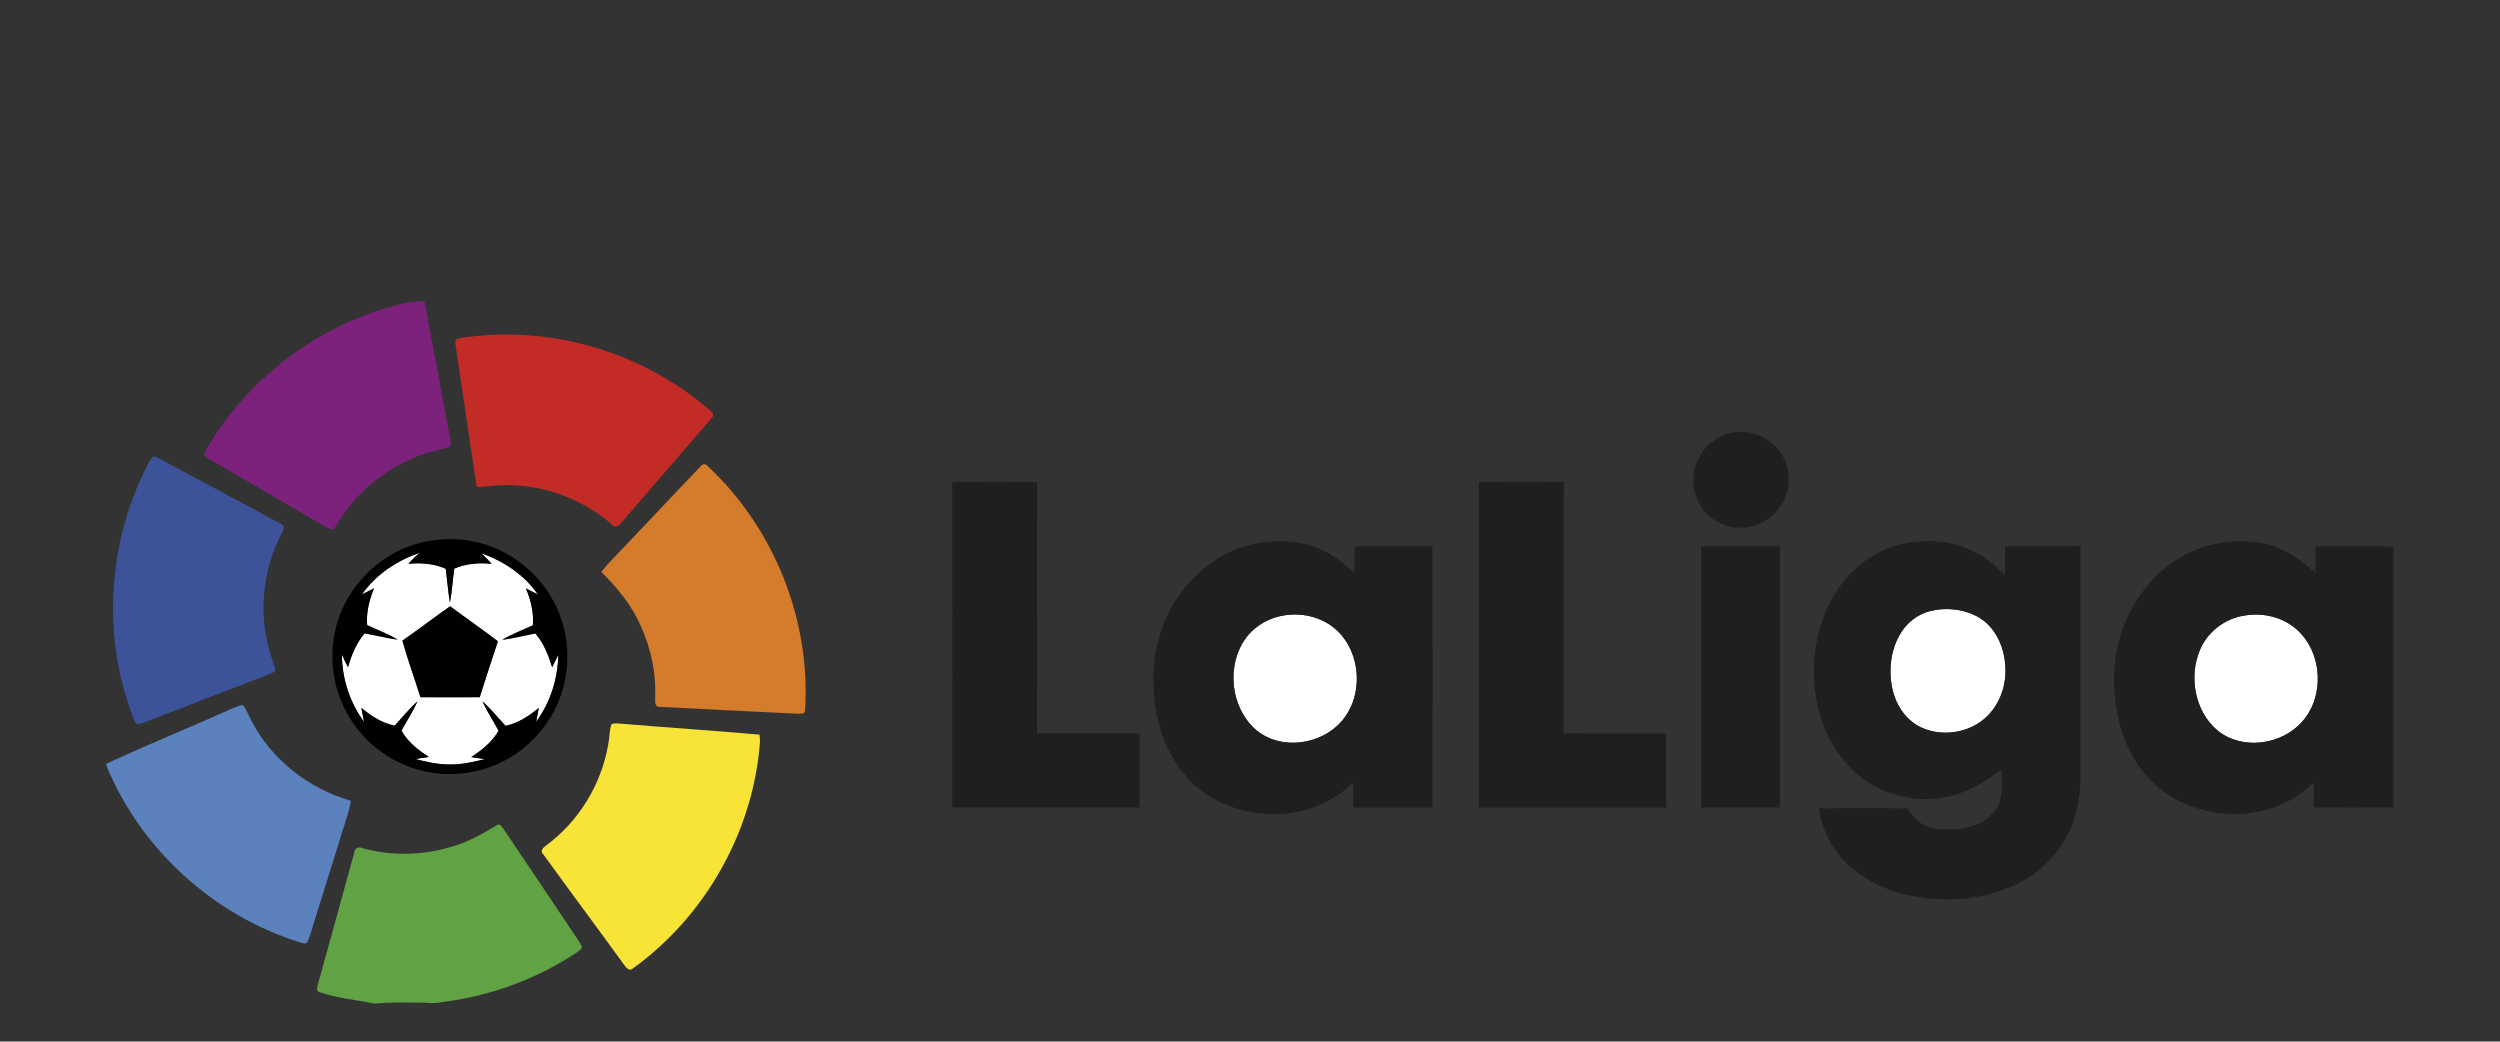 <?xml version="1.0" encoding="utf-8"?>
<!-- Generator: Adobe Illustrator 25.0.0, SVG Export Plug-In . SVG Version: 6.00 Build 0)  -->
<svg version="1.1" id="Layer_1" xmlns="http://www.w3.org/2000/svg" xmlns:xlink="http://www.w3.org/1999/xlink" x="0px" y="0px"
	 viewBox="0 0 1708.3 711.7" style="enable-background:new 0 0 1708.3 711.7;" xml:space="preserve">
<rect x="0" y="0" width="1708.3" height="711.7" fill="#333333" stroke="none"/>
<style type="text/css">
	.st0{fill:#FFFFFF;}
	.st1{fill:#7C227C;}
	.st2{fill:#C32B26;}
	.st3{fill:#1F1E21;}
	.st4{fill:#3C5399;}
	.st5{fill:#D57C2C;}
	.st6{fill:#010000;}
	.st7{fill:#020001;}
	.st8{fill:#5B82BD;}
	.st9{fill:#F8E437;}
	.st10{fill:#61A244;}
</style>
<g>
	<path class="st0" d="M247.3,406.2c9.6-13.8,24.1-23.3,39.8-28.7c-3,2.2-5.5,4.9-8,7.6c8.6-0.8,17.5-0.2,25.5,3.4
		c1,7.7,1.6,15.4,2.8,23.1c1.5-7.6,1.9-15.5,3-23.2c8-3.5,16.8-4.1,25.5-3.3c-2.3-2.4-4.6-4.9-7-7.2c15.3,5.4,29.4,14.8,38.7,28.2
		c-2.8-1.3-5.5-2.7-8.2-4.1c3.4,7.9,5.5,16.5,4.7,25.2c-7,3.3-14.3,6-20.9,9.9c7.6-1.2,15-3,22.6-4.4c5.8,6.6,8.9,14.8,11.5,23.1
		c1.4-2.9,2.8-5.7,4.2-8.6c-0.3,16.4-5.3,32.7-15.2,45.9c0.7-3.2,1.3-6.3,1.9-9.5c-6.7,5.6-14.2,10.5-22.8,12.3
		c-5.2-5.6-10-11.6-15.7-16.7c3.2,6.9,7.4,13.4,11,20c-4.4,7.7-11.3,13.3-18.7,18c3.1,0.5,6.3,0.9,9.5,1.4
		c-7.6,1.9-15.4,3.7-23.4,3.7c-8.3,0.2-16.6-1.7-24.6-3.8c3.2-0.5,6.3-0.9,9.5-1.4c-7.4-4.7-14.4-10.3-18.7-18
		c3.7-6.7,7.8-13.1,11-20c-5.7,5.1-10.5,11.1-15.6,16.7c-8.7-1.8-16.2-6.7-22.8-12.2c0.6,3.2,1.2,6.4,1.9,9.6
		c-9.9-13.3-15.1-29.7-15.2-46.2c1.3,3,2.8,5.9,4.2,8.8c2.3-8.4,5.6-16.6,11.4-23.2c7.5,1.4,14.9,3.2,22.5,4.4
		c-6.5-4-13.8-6.6-20.8-9.9c-0.8-8.7,1.4-17.3,4.7-25.2C252.8,403.4,250.1,404.8,247.3,406.2 M275,437.8c3.6,13,8.3,25.7,12.3,38.6
		c13.5,0,27,0.1,40.5,0c4-12.8,8.2-25.5,12.4-38.2c-10.7-8.2-21.8-15.8-32.6-23.9C296.6,422,285.9,430.1,275,437.8z M1318.7,417.6
		c11.2-2.8,23.6-1.5,33.6,4.4c10.6,6.3,16.5,18.4,17.7,30.4c1.6,12.1-1.6,24.9-9.6,34.3c-11.1,13.6-31.7,17.7-47.5,10.5
		c-10.5-4.8-17.4-15.4-19.8-26.4c-2.8-13-1.2-27.3,6-38.6C1303.5,425,1310.6,419.7,1318.7,417.6L1318.7,417.6z M878.1,420.4
		c12.7-2,26.4,1.7,35.7,10.6c16.6,15.8,18,44.8,2.8,62c-14.2,16.2-41.6,19.9-58.4,5.7c-17.4-15.2-20.5-44.3-6.8-62.8
		C857.7,427.4,867.7,421.9,878.1,420.4L878.1,420.4z M1533.8,420.6c12.7-2.2,26.5,1.1,36.1,10c17,15.6,18.7,44.9,3.5,62.2
		c-14,16.3-41.4,20.2-58.3,6.2c-15.3-13-19.5-36.4-12-54.5C1508.2,431.8,1520.3,422.6,1533.8,420.6L1533.8,420.6z"/>
	<path class="st1" d="M269.8,208.9c6.6-2,13.4-3.3,20.3-2.8c6,31.4,11.7,62.8,17.6,94.3c0.5,2.2,0.9,5.8-2.4,5.7
		c-28.9,5.4-55.6,22.5-71.8,47.1c-2.1,2.9-3.5,6.4-6.2,8.8c-3.4-0.7-6.2-2.8-9.1-4.5c-22.8-13.3-45.6-26.5-68.3-39.8
		c-3.4-2-7.1-3.8-10.2-6.3c0-1.5,0.4-2.9,1.2-4.2C168.8,259.2,216.2,223,269.8,208.9z"/>
	<path class="st2" d="M313.5,231.2c61.1-10,126.1,9,172.5,50c1.6,1.2,1.8,3.3,0.2,4.6c-20.4,23.8-41,47.3-61.4,71.1
		c-1.5,2-4.4,4.4-6.5,1.6c-19.8-17.2-45.7-27-71.9-27c-6.9-0.2-13.7,1.3-20.7,1.2c-4.9-32.1-9.5-64.2-14.3-96.3
		C311,234.4,310.9,231.3,313.5,231.2L313.5,231.2z"/>
	<path class="st3" d="M1182,296c15.4-4,32.8,5,38.2,20c4.1,10.7,2,23.3-5.2,32.2c-8.7,11.2-25,15.6-38.1,10
		c-13.4-5.2-21.5-20.2-19.5-34.3C1158.9,310.7,1169.1,299.1,1182,296L1182,296z M650.7,329.3c19.4-0.1,38.7-0.1,58,0
		c-0.2,57.3,0.1,114.6-0.1,171.8c23.4,0.2,46.7,0,70.1,0.1c-0.1,16.9,0,33.8-0.1,50.6c-42.6-0.1-85.3,0-127.9,0
		C650.7,477.7,650.8,403.5,650.7,329.3L650.7,329.3z M1010.5,329.3c19.4-0.1,38.7-0.2,58.1,0.1c-0.2,57.3,0,114.5-0.1,171.8
		c23.3,0.2,46.7,0,70,0.1c-0.1,16.9,0,33.7,0,50.6c-42.6,0-85.3,0-127.9,0C1010.5,477.7,1010.6,403.5,1010.5,329.3L1010.5,329.3z
		 M809.3,402c12.7-16.1,31.2-27.8,51.6-31.1c14.2-2.2,29.3-1.4,42.5,4.9c8.2,3.8,15.2,9.6,22.1,15.5c0.1-6,0-12,0.1-18
		c17.7,0,35.5,0,53.2,0c0.2,59.5,0.2,119,0,178.6c-18.1-0.1-36.1,0.1-54.2-0.1c0.1-5.7,0-11.4,0.1-17.1
		c-13.3,12.9-31.4,20.8-49.9,21.5c-22.2,1-45.3-6.3-61.1-22.3c-16.8-16.7-24.5-40.6-25.4-63.9C786.8,445.9,794.1,421,809.3,402
		 M878.1,420.4c-10.4,1.4-20.4,6.9-26.7,15.5c-13.7,18.6-10.7,47.7,6.8,62.8c16.8,14.2,44.2,10.6,58.4-5.7
		c15.2-17.2,13.8-46.2-2.8-62C904.5,422.1,890.8,418.5,878.1,420.4L878.1,420.4z M1268,388.5c24.9-23.3,67.7-25.7,93.8-3.1
		c2.9,2.4,5.6,5.1,8.3,7.7c0-6.6,0-13.2,0-19.9c17.2,0.1,34.4,0,51.6,0c0,52.8,0,105.6,0,158.4c0,20.7-7,42-21.9,56.9
		c-17.2,17.7-42.4,25.6-66.7,26c-24.1,0.5-49.4-5.7-68-21.6c-12.1-10.2-20-25-22.3-40.6c20.1,0,40.2-0.2,60.3,0.1
		c4.2,5.4,8.7,11.4,15.8,13.1c9.9,2.2,20.4,1.8,30-1.4c7.8-2.7,14.9-8.5,17.5-16.5c2.1-7.1,1.4-14.7,1.2-22
		c-14.9,12.5-33.8,21.1-53.5,20.4c-18.7-0.4-37.1-8.2-50-21.7c-17.1-17.4-24.9-42.4-24.6-66.4C1239.6,432.3,1248.9,406,1268,388.5
		 M1318.7,417.6c-8.1,2.1-15.1,7.5-19.6,14.5c-7.2,11.3-8.8,25.7-6,38.6c2.4,11,9.3,21.6,19.8,26.4c15.8,7.3,36.4,3.1,47.5-10.5
		c7.9-9.4,11.2-22.2,9.6-34.3c-1.2-12-7.1-24-17.7-30.4C1342.2,416.1,1329.8,414.8,1318.7,417.6L1318.7,417.6z M1486.7,382.9
		c17.8-11.7,40.4-15.9,61.2-11.3c13.2,2.9,24.3,11,34.3,19.9c0-6.1,0-12.1,0-18.2c17.8,0.1,35.6-0.1,53.3,0.1v178.4
		c-18.1,0.1-36.3,0-54.4,0c0-5.7,0-11.3,0-17c-6.1,5.6-12.8,10.5-20.3,14c-20,9.7-43.9,9.5-64.6,1.8c-19.1-7.1-34.5-22.5-42.6-41.1
		c-8.4-19.2-10.7-40.9-7.8-61.6C1449.8,422,1464.5,397.4,1486.7,382.9 M1533.8,420.6c-13.5,2-25.5,11.2-30.7,23.9
		c-7.5,18.2-3.3,41.6,12,54.5c16.9,14,44.3,10.1,58.3-6.2c15.2-17.4,13.5-46.7-3.5-62.2C1560.3,421.7,1546.5,418.4,1533.8,420.6
		L1533.8,420.6z M1162.4,373.3c18,0,35.9,0,53.9,0c0,59.5,0,119,0,178.5c-18,0-35.9,0-53.9,0
		C1162.4,492.4,1162.4,432.9,1162.4,373.3z"/>
	<path class="st4" d="M104.9,312c1.9-0.2,3.5,1.2,5.1,1.9c27.2,14.8,54.6,29.2,81.8,44c2.6,0.8,2.6,3.6,1.2,5.5
		c-14.1,26.2-16.9,58.3-7.3,86.4c0.9,2.7,2.1,5.3,2.4,8.1c-0.7,1.9-3,2.1-4.5,3c-28.8,11-57.5,22.1-86.2,33.2
		c-1.8,0.5-4.5,1.8-5.2-0.8c-23.2-57-19-124,10-178.2C102.9,313.8,103.8,312.7,104.9,312z"/>
	<path class="st5" d="M479.2,318.2c1.5-1.7,3.6-0.9,4.8,0.7c45,42.2,70.1,104.8,66.1,166.4c0.2,2.9-3.4,2.3-5.2,2.4
		c-31.5-1.6-63-3-94.4-4.7c-3.2,0.2-2.8-3.7-2.8-5.9c0.7-16.9-2.8-33.9-9.8-49.3c-6.2-14.2-16.1-26.2-27-37c1.8-2.3,3.6-4.5,5.6-6.6
		C437.5,362.3,458.2,340.1,479.2,318.2z"/>
	<path class="st6" d="M292.3,369.8c16.3-3.1,33.6-1.1,48.6,5.9c19.6,9,35.3,26.1,42.3,46.5c7.2,20.3,5.7,43.6-4.2,62.8
		c-8.9,17.7-24.7,31.9-43.3,38.8c-15.8,6-33.5,6.8-49.7,2.2c-20.9-5.7-39.1-20.3-49.3-39.4c-9.5-17.4-11.9-38.3-7.2-57.5
		C236.7,399.4,262.2,375.2,292.3,369.8 M247.3,406.2c2.8-1.3,5.5-2.7,8.3-4.1c-3.3,7.9-5.5,16.5-4.7,25.2c6.9,3.3,14.2,5.9,20.8,9.9
		c-7.5-1.2-15-3-22.5-4.4c-5.7,6.7-9,14.8-11.4,23.2c-1.5-2.9-3-5.8-4.2-8.8c0.1,16.5,5.3,32.9,15.2,46.2c-0.7-3.2-1.3-6.4-1.9-9.6
		c6.7,5.6,14.2,10.5,22.8,12.2c5.2-5.6,10-11.6,15.6-16.7c-3.2,6.9-7.3,13.4-11,20c4.3,7.7,11.3,13.4,18.7,18
		c-3.2,0.5-6.3,0.9-9.5,1.4c8,2.1,16.2,3.9,24.6,3.8c7.9,0,15.7-1.8,23.4-3.7c-3.1-0.5-6.3-0.9-9.5-1.4c7.3-4.7,14.3-10.3,18.7-18
		c-3.6-6.7-7.8-13.1-11-20c5.7,5.1,10.5,11.1,15.7,16.7c8.6-1.8,16.1-6.7,22.8-12.3c-0.6,3.2-1.2,6.3-1.9,9.5
		c9.9-13.2,14.9-29.5,15.2-45.9c-1.4,2.8-2.8,5.7-4.2,8.6c-2.6-8.3-5.7-16.5-11.5-23.1c-7.5,1.5-15,3.3-22.6,4.4
		c6.6-4,13.9-6.7,20.9-9.9c0.7-8.7-1.4-17.3-4.7-25.2c2.7,1.4,5.4,2.8,8.2,4.1c-9.3-13.4-23.4-22.9-38.7-28.2c2.4,2.3,4.7,4.8,7,7.2
		c-8.6-0.8-17.5-0.2-25.5,3.3c-1.1,7.7-1.5,15.5-3,23.2c-1.2-7.7-1.8-15.4-2.8-23.1c-8-3.6-16.9-4.2-25.5-3.4c2.5-2.7,5-5.4,8-7.6
		C271.4,382.9,256.9,392.4,247.3,406.2L247.3,406.2z"/>
	<path class="st7" d="M275,437.8c11-7.7,21.6-15.8,32.6-23.5c10.8,8.1,21.9,15.7,32.6,23.9c-4.1,12.7-8.4,25.4-12.4,38.2
		c-13.5,0.1-27,0.1-40.5,0C283.3,463.5,278.6,450.8,275,437.8z"/>
	<path class="st8" d="M156.3,485.2c3.1-1.4,6.2-2.8,9.6-3.5c2.5,3,3.8,6.7,5.6,10.2c13.7,27,39.3,47,68.3,55.3
		c-0.6,2.9-1.2,5.8-2,8.6c-7.9,25.1-15.7,50.2-23.5,75.3c-1.3,4.2-2.3,8.5-4.2,12.5c-1.4,2-3.7,0.6-5.5,0.2
		C145.7,625.4,96,580.1,72.7,523.1v-1.2C100.3,509,128.5,497.6,156.3,485.2L156.3,485.2z"/>
	<path class="st9" d="M417.8,494.9c2-1,4.4-0.5,6.5-0.4c31.6,2.7,63.2,4.7,94.7,7.5c0.2,1.7,0.3,3.3,0.3,5
		c-4.5,61-37.3,119.1-86.9,154.8c-2.2,2.1-4.5-0.5-5.7-2.2c-18.4-25.4-37.2-50.6-55.6-76c-2.3-2.2,0.2-4.5,2-5.8
		c22.3-16.4,37.8-41.7,42.5-69C416.6,504.2,416.3,499.4,417.8,494.9L417.8,494.9z"/>
	<path class="st10" d="M339.8,563.7c1.8-1.2,3,1.2,4,2.3c17.3,25.6,34.4,51.3,51.6,76.9c0.8,1.2,1.5,2.5,2.2,3.8
		c0.1,2.1-2.1,3-3.4,4.1c-26.7,17.7-57.3,29.2-89,33.5c-5.4,1.1-10.8,1.5-16.3,0.8c-11,0.1-22-0.5-32.9,0.7c-12.7-2.6-25.7-3.7-38-8
		c-2.2-0.6-1.1-3.5-0.8-5.1c8.4-30,16.6-60.1,24.9-90.2c0.1-3.1,3.2-4.2,5.7-2.9c20.1,5.5,41.8,5,61.7-1.3
		C320.4,575.1,330.2,569.5,339.8,563.7L339.8,563.7z"/>
</g>
</svg>

